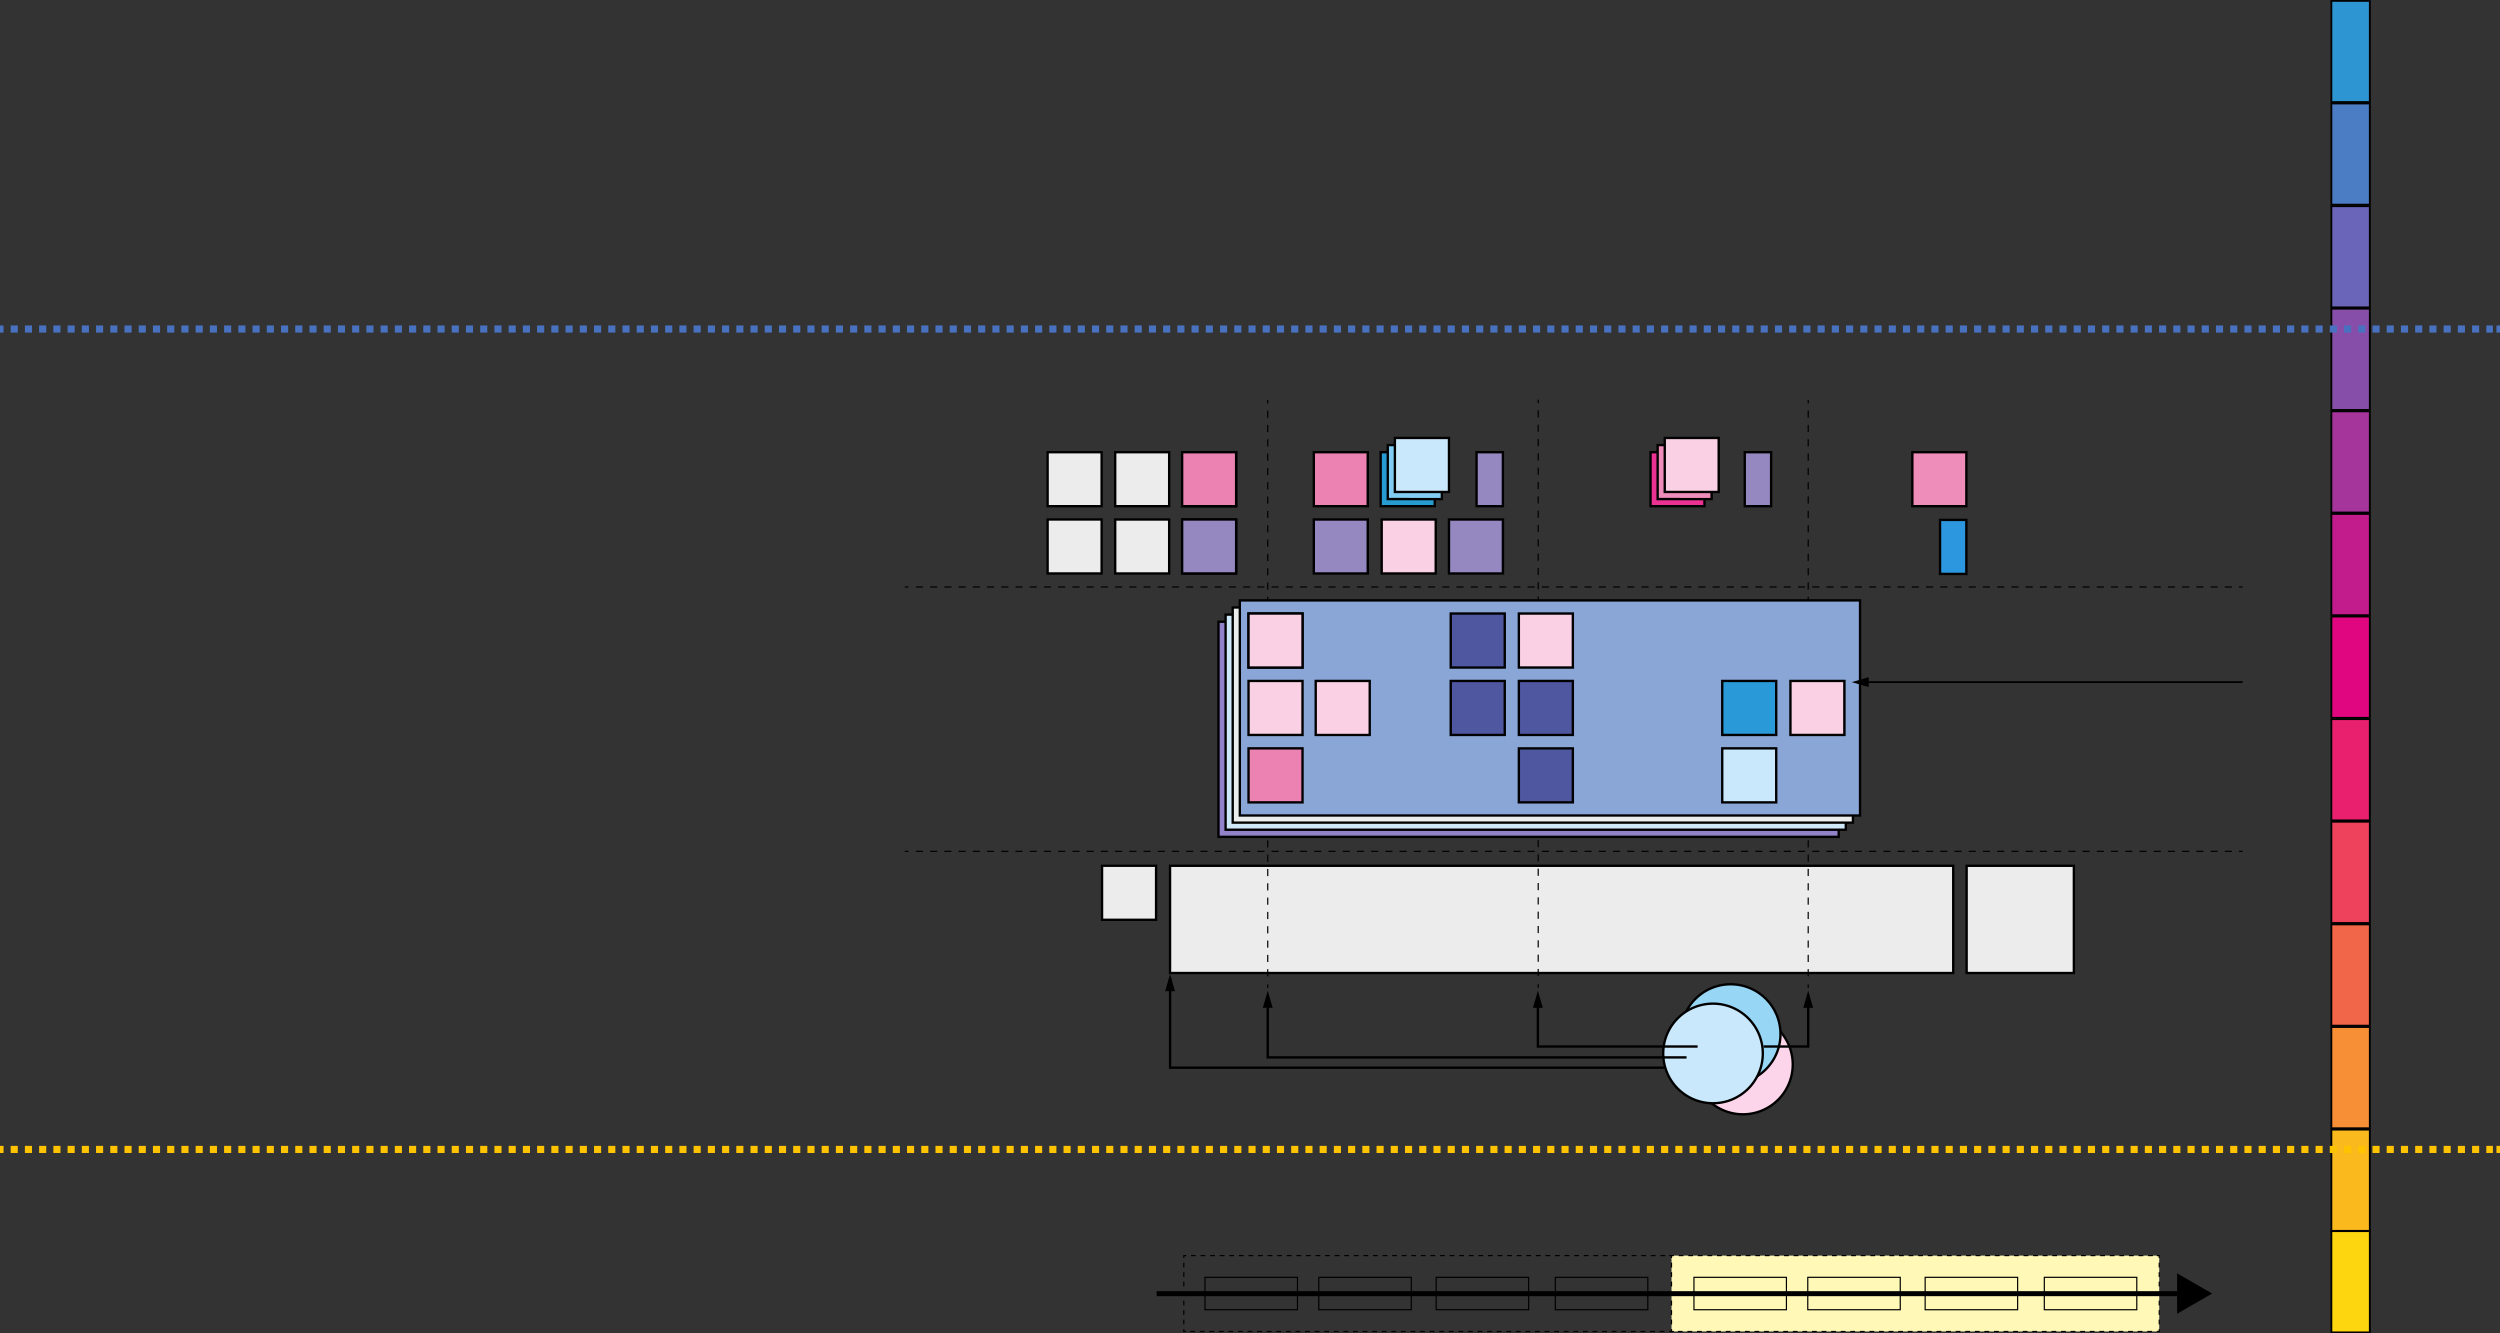 <?xml version="1.0" encoding="UTF-8"?> <svg xmlns="http://www.w3.org/2000/svg" viewBox="0 0 1054.28 562.25"><rect x="0" y="0" width="1054.28" height="562.25" fill="#333333" stroke="none"/> <defs> <style>.cls-1{isolation:isolate;}.cls-2{fill:#fdd610;}.cls-3{fill:#fab91d;}.cls-4{fill:#f78f36;}.cls-5{fill:#f16648;}.cls-6{fill:#ee415b;}.cls-7{fill:#e9206d;}.cls-8{fill:#df067f;}.cls-9{fill:#c21b8c;}.cls-10{fill:#a5359a;}.cls-11{fill:#864ea9;}.cls-12{fill:#6a65b8;}.cls-13{fill:#4a7dc4;}.cls-14{fill:#2e95d3;}.cls-15,.cls-16,.cls-17,.cls-18,.cls-19,.cls-20,.cls-21,.cls-24,.cls-25,.cls-44{fill:none;stroke-miterlimit:10;}.cls-15,.cls-16{stroke:#4872c0;}.cls-15,.cls-16,.cls-17,.cls-18{stroke-width:3px;}.cls-16,.cls-18{stroke-dasharray:3 3;}.cls-17,.cls-18{stroke:#ffc300;}.cls-19,.cls-20,.cls-21,.cls-24,.cls-25,.cls-44{stroke:#000;}.cls-19,.cls-20,.cls-21,.cls-24,.cls-25{stroke-width:0.5px;}.cls-20{stroke-dasharray:2.02 2.02;}.cls-21{stroke-dasharray:2 2;}.cls-22{fill:#fff8b7;}.cls-23{fill:#ececec;}.cls-24{stroke-dasharray:3.02 3.02;}.cls-25{stroke-dasharray:3 3;}.cls-26{fill:#2a99d7;}.cls-27{fill:#fad0e5;}.cls-28{fill:#ec82b1;}.cls-29{fill:#9588c0;}.cls-30{fill:#269cd0;}.cls-31{fill:#83cdf2;}.cls-32{fill:#c9e8fb;}.cls-33{fill:#eb3293;}.cls-34{fill:#ee8db9;}.cls-35{fill:#2c97de;}.cls-36{fill:#9282c9;}.cls-37{fill:#d0e9f9;}.cls-38{fill:#eaedec;}.cls-39{fill:#8aa6d7;}.cls-40{fill:#4f57a1;}.cls-41{mix-blend-mode:multiply;}.cls-42{fill:#fcd5ea;}.cls-43{fill:#98d6f5;}</style> </defs> <g class="cls-1"> <g id="Слой_1" data-name="Слой 1"> <rect class="cls-2" x="983.12" y="519.22" width="16.24" height="42.66"></rect> <path d="M1004.44,540.25v41.91H989V540.25h15.49m.75-.75h-17v43.41h17V539.5Z" transform="translate(-5.45 -20.66)"></path> <rect class="cls-3" x="983.12" y="476.4" width="16.24" height="42.66"></rect> <path d="M1004.44,497.43v41.91H989V497.43h15.49m.75-.75h-17v43.41h17V496.68Z" transform="translate(-5.45 -20.66)"></path> <rect class="cls-4" x="983.12" y="433.12" width="16.24" height="42.66"></rect> <path d="M1004.44,454.15v41.91H989V454.15h15.49m.75-.75h-17v43.41h17V453.4Z" transform="translate(-5.45 -20.66)"></path> <rect class="cls-5" x="983.12" y="389.85" width="16.24" height="42.66"></rect> <path d="M1004.44,410.88v41.91H989V410.88h15.49m.75-.75h-17v43.41h17V410.13Z" transform="translate(-5.45 -20.66)"></path> <rect class="cls-6" x="983.12" y="346.57" width="16.24" height="42.66"></rect> <path d="M1004.44,367.6v41.91H989V367.6h15.49m.75-.75h-17v43.41h17V366.85Z" transform="translate(-5.45 -20.66)"></path> <rect class="cls-7" x="983.12" y="303.3" width="16.24" height="42.66"></rect> <path d="M1004.44,324.33v41.91H989V324.33h15.49m.75-.75h-17V367h17V323.58Z" transform="translate(-5.45 -20.66)"></path> <rect class="cls-8" x="983.12" y="260.02" width="16.24" height="42.66"></rect> <path d="M1004.44,281.05V323H989V281.05h15.49m.75-.75h-17v43.41h17V280.3Z" transform="translate(-5.45 -20.66)"></path> <rect class="cls-9" x="983.12" y="216.75" width="16.24" height="42.66"></rect> <path d="M1004.44,237.78v41.91H989V237.78h15.49m.75-.75h-17v43.41h17V237Z" transform="translate(-5.45 -20.66)"></path> <rect class="cls-10" x="983.12" y="173.47" width="16.24" height="42.66"></rect> <path d="M1004.44,194.51v41.9H989v-41.9h15.49m.75-.75h-17v43.4h17v-43.4Z" transform="translate(-5.45 -20.66)"></path> <rect class="cls-11" x="983.12" y="130.2" width="16.24" height="42.66"></rect> <path d="M1004.44,151.23v41.91H989V151.23h15.49m.75-.75h-17v43.41h17V150.48Z" transform="translate(-5.45 -20.66)"></path> <rect class="cls-12" x="983.12" y="86.92" width="16.24" height="42.66"></rect> <path d="M1004.44,108v41.9H989V108h15.49m.75-.75h-17v43.4h17v-43.4Z" transform="translate(-5.45 -20.66)"></path> <rect class="cls-13" x="983.12" y="43.65" width="16.24" height="42.66"></rect> <path d="M1004.44,64.68v41.91H989V64.68h15.49m.75-.75h-17v43.41h17V63.93Z" transform="translate(-5.45 -20.66)"></path> <rect class="cls-14" x="983.12" y="0.37" width="16.24" height="42.66"></rect> <path d="M1004.44,21.41v41.9H989V21.41h15.49m.75-.75h-17v43.4h17V20.66Z" transform="translate(-5.45 -20.66)"></path> <line class="cls-15" y1="138.75" x2="1.5" y2="138.75"></line> <line class="cls-16" x1="4.5" y1="138.75" x2="1051.28" y2="138.75"></line> <line class="cls-15" x1="1052.78" y1="138.75" x2="1054.28" y2="138.75"></line> <line class="cls-17" y1="484.73" x2="1.5" y2="484.73"></line> <line class="cls-18" x1="4.5" y1="484.73" x2="1051.28" y2="484.73"></line> <line class="cls-17" x1="1052.78" y1="484.73" x2="1054.28" y2="484.73"></line> <polyline class="cls-19" points="704.9 560.5 704.9 561.5 703.9 561.5"></polyline> <line class="cls-20" x1="701.88" y1="561.5" x2="501.24" y2="561.5"></line> <polyline class="cls-19" points="500.23 561.5 499.23 561.5 499.23 560.5"></polyline> <line class="cls-21" x1="499.23" y1="558.5" x2="499.23" y2="531.5"></line> <polyline class="cls-19" points="499.23 530.5 499.23 529.5 500.23 529.5"></polyline> <line class="cls-20" x1="502.25" y1="529.5" x2="702.89" y2="529.5"></line> <polyline class="cls-19" points="703.9 529.5 704.9 529.5 704.9 530.5"></polyline> <line class="cls-21" x1="704.9" y1="532.5" x2="704.9" y2="559.5"></line> <rect class="cls-22" x="704.9" y="529.5" width="205.67" height="32"></rect> <polyline class="cls-19" points="910.57 560.5 910.57 561.5 909.57 561.5"></polyline> <line class="cls-20" x1="907.55" y1="561.5" x2="706.91" y2="561.5"></line> <polyline class="cls-19" points="705.9 561.5 704.9 561.5 704.9 560.5"></polyline> <line class="cls-21" x1="704.9" y1="558.5" x2="704.9" y2="531.5"></line> <polyline class="cls-19" points="704.9 530.5 704.9 529.5 705.9 529.5"></polyline> <line class="cls-20" x1="707.92" y1="529.5" x2="908.56" y2="529.5"></line> <polyline class="cls-19" points="909.57 529.5 910.57 529.5 910.57 530.5"></polyline> <line class="cls-21" x1="910.57" y1="532.5" x2="910.57" y2="559.5"></line> <path d="M552.35,559.57v13.17h-38.5V559.57h38.5m.5-.5h-39.5v14.17h39.5V559.07Z" transform="translate(-5.45 -20.66)"></path> <path d="M600.35,559.57v13.17h-38.5V559.57h38.5m.5-.5h-39.5v14.17h39.5V559.07Z" transform="translate(-5.45 -20.66)"></path> <path d="M649.85,559.57v13.17h-38.5V559.57h38.5m.5-.5h-39.5v14.17h39.5V559.07Z" transform="translate(-5.45 -20.66)"></path> <path d="M700.1,559.57v13.17H661.6V559.57h38.5m.5-.5H661.1v14.17h39.5V559.07Z" transform="translate(-5.45 -20.66)"></path> <path d="M758.56,559.57v13.17h-38.5V559.57h38.5m.5-.5h-39.5v14.17h39.5V559.07Z" transform="translate(-5.45 -20.66)"></path> <path d="M806.56,559.57v13.17h-38.5V559.57h38.5m.5-.5h-39.5v14.17h39.5V559.07Z" transform="translate(-5.45 -20.66)"></path> <path d="M856.06,559.57v13.17h-38.5V559.57h38.5m.5-.5h-39.5v14.17h39.5V559.07Z" transform="translate(-5.45 -20.66)"></path> <path d="M906.31,559.57v13.17h-38.5V559.57h38.5m.5-.5h-39.5v14.17h39.5V559.07Z" transform="translate(-5.45 -20.66)"></path> <polygon points="932.88 545.5 918.1 554.03 918.1 536.97 932.88 545.5"></polygon> <rect x="487.79" y="544.5" width="430.31" height="2.11"></rect> <rect class="cls-23" x="493.41" y="365.11" width="330.28" height="45.22"></rect> <path d="M828.65,386.27v44.22H499.37V386.27H828.65m1-1H498.37v46.22H829.65V385.27Z" transform="translate(-5.45 -20.66)"></path> <line class="cls-19" x1="762.54" y1="168.61" x2="762.54" y2="170.11"></line> <line class="cls-24" x1="762.54" y1="173.14" x2="762.54" y2="413.6"></line> <line class="cls-19" x1="762.54" y1="415.11" x2="762.54" y2="416.61"></line> <line class="cls-19" x1="648.68" y1="168.53" x2="648.68" y2="170.03"></line> <line class="cls-24" x1="648.68" y1="173.05" x2="648.68" y2="413.52"></line> <line class="cls-19" x1="648.68" y1="415.03" x2="648.68" y2="416.53"></line> <line class="cls-19" x1="534.62" y1="168.64" x2="534.62" y2="170.14"></line> <line class="cls-24" x1="534.62" y1="173.16" x2="534.62" y2="413.63"></line> <line class="cls-19" x1="534.62" y1="415.14" x2="534.62" y2="416.64"></line> <line class="cls-19" x1="945.73" y1="247.53" x2="944.23" y2="247.53"></line> <line class="cls-25" x1="941.23" y1="247.53" x2="384.57" y2="247.53"></line> <line class="cls-19" x1="383.07" y1="247.53" x2="381.57" y2="247.53"></line> <line class="cls-19" x1="945.73" y1="359.02" x2="944.23" y2="359.02"></line> <line class="cls-25" x1="941.23" y1="359.02" x2="384.57" y2="359.02"></line> <line class="cls-19" x1="383.07" y1="359.02" x2="381.57" y2="359.02"></line> <rect class="cls-23" x="441.79" y="190.7" width="22.78" height="22.78"></rect> <path d="M469.52,211.85v21.78H447.74V211.85h21.78m1-1H446.74v23.78h23.78V210.85Z" transform="translate(-5.45 -20.66)"></path> <rect class="cls-23" x="441.79" y="219.08" width="22.78" height="22.78"></rect> <path d="M469.52,240.24V262H447.74V240.24h21.78m1-1H446.74V263h23.78V239.24Z" transform="translate(-5.45 -20.66)"></path> <rect class="cls-23" x="470.29" y="190.7" width="22.78" height="22.78"></rect> <path d="M498,211.85v21.78H476.24V211.85H498m1-1H475.24v23.78H499V210.85Z" transform="translate(-5.45 -20.66)"></path> <rect class="cls-23" x="470.29" y="219.08" width="22.78" height="22.78"></rect> <path d="M498,240.24V262H476.24V240.24H498m1-1H475.24V263H499V239.24Z" transform="translate(-5.45 -20.66)"></path> <rect class="cls-26" x="498.51" y="190.7" width="22.78" height="22.78"></rect> <path d="M526.24,211.85v21.78H504.47V211.85h21.77m1-1H503.47v23.78h23.77V210.85Z" transform="translate(-5.45 -20.66)"></path> <rect class="cls-27" x="498.51" y="219.08" width="22.78" height="22.78"></rect> <path d="M526.24,240.24V262H504.47V240.24h21.77m1-1H503.47V263h23.77V239.24Z" transform="translate(-5.45 -20.66)"></path> <rect class="cls-28" x="498.51" y="190.7" width="22.78" height="22.78"></rect> <path d="M526.24,211.85v21.78H504.47V211.85h21.77m1-1H503.47v23.78h23.77V210.85Z" transform="translate(-5.45 -20.66)"></path> <rect class="cls-29" x="498.51" y="219.08" width="22.78" height="22.78"></rect> <path d="M526.24,240.24V262H504.47V240.24h21.77m1-1H503.47V263h23.77V239.24Z" transform="translate(-5.45 -20.66)"></path> <rect class="cls-28" x="554.01" y="190.7" width="22.78" height="22.78"></rect> <path d="M581.74,211.85v21.78H560V211.85h21.77m1-1H559v23.78h23.77V210.85Z" transform="translate(-5.45 -20.66)"></path> <rect class="cls-29" x="554.01" y="219.08" width="22.78" height="22.78"></rect> <path d="M581.74,240.24V262H560V240.24h21.77m1-1H559V263h23.77V239.24Z" transform="translate(-5.45 -20.66)"></path> <rect class="cls-27" x="582.68" y="219.08" width="22.78" height="22.78"></rect> <path d="M610.41,240.24V262H588.63V240.24h21.78m1-1H587.63V263h23.78V239.24Z" transform="translate(-5.45 -20.66)"></path> <rect class="cls-29" x="611.01" y="219.08" width="22.78" height="22.78"></rect> <path d="M638.74,240.24V262H617V240.24h21.77m1-1H616V263h23.77V239.24Z" transform="translate(-5.45 -20.66)"></path> <rect class="cls-30" x="582.23" y="190.7" width="22.78" height="22.78"></rect> <path d="M610,211.85v21.78H588.19V211.85H610m1-1H587.19v23.78H611V210.85Z" transform="translate(-5.45 -20.66)"></path> <rect class="cls-31" x="585.23" y="187.7" width="22.78" height="22.78"></rect> <path d="M613,208.85v21.78H591.19V208.85H613m1-1H590.19v23.78H614V207.85Z" transform="translate(-5.45 -20.66)"></path> <rect class="cls-32" x="588.23" y="184.7" width="22.78" height="22.78"></rect> <path d="M616,205.85v21.78H594.19V205.85H616m1-1H593.19v23.78H617V204.85Z" transform="translate(-5.45 -20.66)"></path> <rect class="cls-29" x="622.68" y="190.7" width="11.11" height="22.78"></rect> <path d="M638.74,211.85v21.78H628.63V211.85h10.11m1-1H627.63v23.78h12.11V210.85Z" transform="translate(-5.45 -20.66)"></path> <rect class="cls-33" x="696.01" y="190.7" width="22.78" height="22.78"></rect> <path d="M723.74,211.85v21.78H702V211.85h21.77m1-1H701v23.78h23.77V210.85Z" transform="translate(-5.45 -20.66)"></path> <rect class="cls-34" x="699.01" y="187.7" width="22.78" height="22.78"></rect> <path d="M726.74,208.85v21.78H705V208.85h21.77m1-1H704v23.78h23.77V207.85Z" transform="translate(-5.45 -20.66)"></path> <rect class="cls-27" x="702.01" y="184.7" width="22.78" height="22.78"></rect> <path d="M729.74,205.85v21.78H708V205.85h21.77m1-1H707v23.78h23.77V204.85Z" transform="translate(-5.45 -20.66)"></path> <rect class="cls-29" x="735.79" y="190.7" width="11.11" height="22.78"></rect> <path d="M751.85,211.85v21.78H741.74V211.85h10.11m1-1H740.74v23.78h12.11V210.85Z" transform="translate(-5.45 -20.66)"></path> <rect class="cls-35" x="818.12" y="219.25" width="11.11" height="22.78"></rect> <path d="M834.19,240.41v21.78H824.08V240.41h10.11m1-1H823.08v23.78h12.11V239.41Z" transform="translate(-5.45 -20.66)"></path> <rect class="cls-34" x="806.46" y="190.7" width="22.78" height="22.78"></rect> <path d="M834.19,211.85v21.78H812.41V211.85h21.78m1-1H811.41v23.78h23.78V210.85Z" transform="translate(-5.45 -20.66)"></path> <rect class="cls-36" x="513.84" y="262.2" width="261.56" height="90.72"></rect> <path d="M780.35,283.35v89.72H519.8V283.35H780.35m1-1H518.8v91.72H781.35V282.35Z" transform="translate(-5.45 -20.66)"></path> <rect class="cls-37" x="516.84" y="259.2" width="261.56" height="90.72"></rect> <path d="M783.35,280.35v89.72H522.8V280.35H783.35m1-1H521.8v91.72H784.35V279.35Z" transform="translate(-5.45 -20.66)"></path> <rect class="cls-38" x="519.84" y="256.2" width="261.56" height="90.72"></rect> <path d="M786.35,277.35v89.72H525.8V277.35H786.35m1-1H524.8v91.72H787.35V276.35Z" transform="translate(-5.45 -20.66)"></path> <rect class="cls-39" x="522.84" y="253.2" width="261.56" height="90.72"></rect> <path d="M789.35,274.35v89.72H528.8V274.35H789.35m1-1H527.8v91.72H790.35V273.35Z" transform="translate(-5.45 -20.66)"></path> <rect class="cls-40" x="526.51" y="258.74" width="22.78" height="22.78"></rect> <path d="M554.24,279.89v21.78H532.47V279.89h21.77m1-1H531.47v23.78h23.77V278.89Z" transform="translate(-5.45 -20.66)"></path> <rect class="cls-27" x="526.51" y="258.74" width="22.78" height="22.78"></rect> <path d="M554.24,279.89v21.78H532.47V279.89h21.77m1-1H531.47v23.78h23.77V278.89Z" transform="translate(-5.45 -20.66)"></path> <rect class="cls-27" x="526.51" y="287.17" width="22.78" height="22.78"></rect> <path d="M554.24,308.32V330.1H532.47V308.32h21.77m1-1H531.47V331.1h23.77V307.32Z" transform="translate(-5.45 -20.66)"></path> <rect class="cls-27" x="554.84" y="287.17" width="22.78" height="22.78"></rect> <path d="M582.58,308.32V330.1H560.8V308.32h21.78m1-1H559.8V331.1h23.78V307.32Z" transform="translate(-5.45 -20.66)"></path> <rect class="cls-28" x="526.51" y="315.6" width="22.78" height="22.78"></rect> <path d="M554.24,336.75v21.78H532.47V336.75h21.77m1-1H531.47v23.78h23.77V335.75Z" transform="translate(-5.45 -20.66)"></path> <rect class="cls-27" x="640.51" y="258.74" width="22.78" height="22.78"></rect> <path d="M668.24,279.89v21.78H646.47V279.89h21.77m1-1H645.47v23.78h23.77V278.89Z" transform="translate(-5.45 -20.66)"></path> <rect class="cls-40" x="611.79" y="258.74" width="22.78" height="22.78"></rect> <path d="M639.52,279.89v21.78H617.74V279.89h21.78m1-1H616.74v23.78h23.78V278.89Z" transform="translate(-5.45 -20.66)"></path> <rect class="cls-40" x="611.79" y="287.17" width="22.78" height="22.78"></rect> <path d="M639.52,308.32V330.1H617.74V308.32h21.78m1-1H616.74V331.1h23.78V307.32Z" transform="translate(-5.45 -20.66)"></path> <rect class="cls-40" x="640.51" y="287.17" width="22.78" height="22.78"></rect> <path d="M668.24,308.32V330.1H646.47V308.32h21.77m1-1H645.47V331.1h23.77V307.32Z" transform="translate(-5.45 -20.66)"></path> <rect class="cls-40" x="640.51" y="315.6" width="22.78" height="22.78"></rect> <path d="M668.24,336.75v21.78H646.47V336.75h21.77m1-1H645.47v23.78h23.77V335.75Z" transform="translate(-5.45 -20.66)"></path> <rect class="cls-26" x="726.29" y="287.17" width="22.78" height="22.78"></rect> <path d="M754,308.32V330.1H732.24V308.32H754m1-1H731.24V331.1H755V307.32Z" transform="translate(-5.45 -20.66)"></path> <rect class="cls-27" x="755.01" y="287.17" width="22.78" height="22.78"></rect> <path d="M782.74,308.32V330.1H761V308.32h21.77m1-1H760V331.1h23.77V307.32Z" transform="translate(-5.45 -20.66)"></path> <rect class="cls-32" x="726.29" y="315.6" width="22.78" height="22.78"></rect> <path d="M754,336.75v21.78H732.24V336.75H754m1-1H731.24v23.78H755V335.75Z" transform="translate(-5.45 -20.66)"></path> <rect class="cls-23" x="464.75" y="365.11" width="22.78" height="22.78"></rect> <path d="M492.48,386.27v21.78H470.7V386.27h21.78m1-1H469.7v23.78h23.78V385.27Z" transform="translate(-5.45 -20.66)"></path> <rect class="cls-23" x="829.34" y="365.11" width="45.22" height="45.22"></rect> <path d="M879.52,386.27v44.22H835.3V386.27h44.22m1-1H834.3v46.22h46.22V385.27Z" transform="translate(-5.45 -20.66)"></path> <g class="cls-41"> <circle class="cls-42" cx="735.01" cy="448.92" r="21"></circle> <path d="M740.47,449.07a20.5,20.5,0,1,1-20.5,20.5,20.5,20.5,0,0,1,20.5-20.5m0-1a21.5,21.5,0,1,0,21.5,21.5,21.52,21.52,0,0,0-21.5-21.5Z" transform="translate(-5.45 -20.66)"></path> </g> <g class="cls-41"> <circle class="cls-43" cx="729.84" cy="436.08" r="21"></circle> <path d="M735.3,436.24a20.5,20.5,0,1,1-20.5,20.5,20.5,20.5,0,0,1,20.5-20.5m0-1a21.5,21.5,0,1,0,21.5,21.5,21.52,21.52,0,0,0-21.5-21.5Z" transform="translate(-5.45 -20.66)"></path> </g> <g class="cls-41"> <circle class="cls-32" cx="722.4" cy="444.25" r="21"></circle> <path d="M727.85,444.41a20.5,20.5,0,1,1-20.5,20.5,20.5,20.5,0,0,1,20.5-20.5m0-1a21.5,21.5,0,1,0,21.5,21.5,21.52,21.52,0,0,0-21.5-21.5Z" transform="translate(-5.45 -20.66)"></path> </g> <polygon points="780.9 287.67 788.07 285.58 788.07 289.75 780.9 287.67"></polygon> <rect x="791.83" y="307.91" width="159.36" height="0.78" transform="translate(1737.56 595.95) rotate(180)"></rect> <polyline class="cls-44" points="701.9 450.25 493.43 450.25 493.43 412.63"></polyline> <polygon points="493.43 410.83 495.51 418 491.34 418 493.43 410.83"></polygon> <polyline class="cls-44" points="711.23 445.92 534.62 445.92 534.62 420.08"></polyline> <polygon points="534.62 417.83 536.71 425 532.54 425 534.62 417.83"></polygon> <polygon points="648.54 417.83 650.62 425 646.46 425 648.54 417.83"></polygon> <polygon points="762.54 417.83 764.62 425 760.46 425 762.54 417.83"></polygon> <polyline class="cls-44" points="715.9 441.33 648.54 441.33 648.54 422.58"></polyline> <polyline class="cls-44" points="743.71 441.33 762.54 441.33 762.54 422.58"></polyline> </g> </g> </svg> 